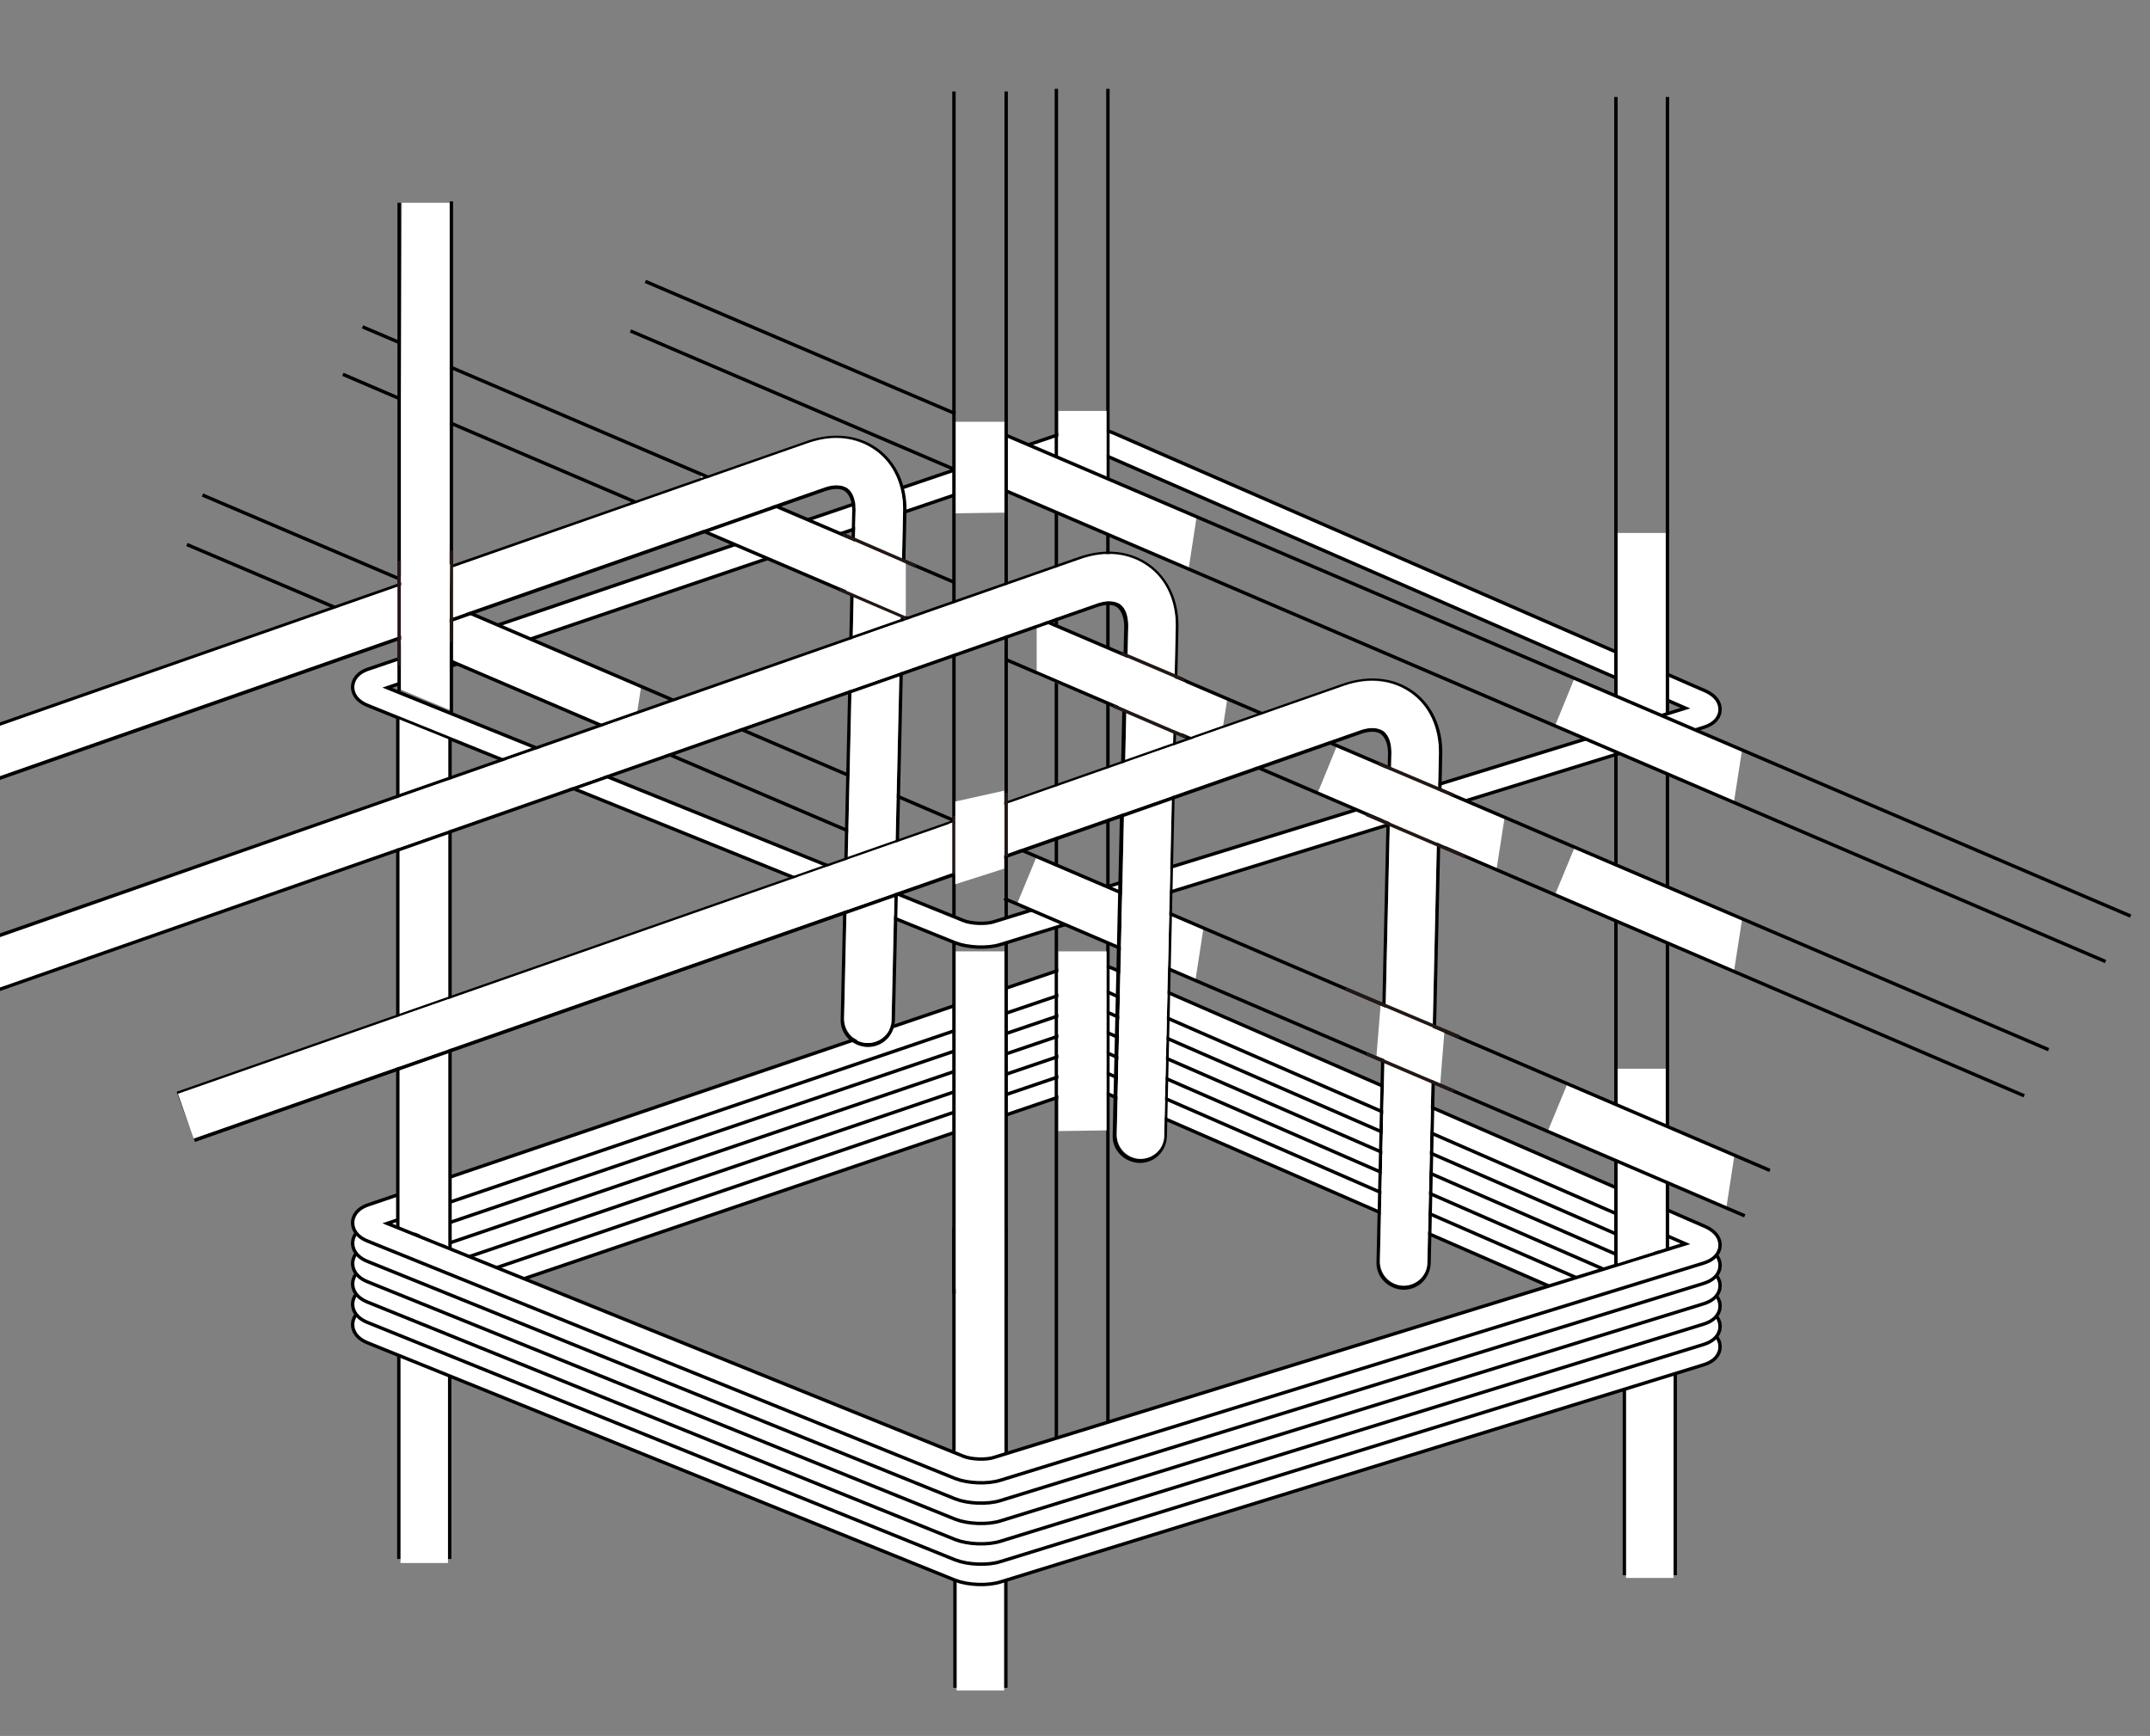 <?xml version="1.0" encoding="utf-8"?>
<!-- Generator: Adobe Illustrator 16.0.0, SVG Export Plug-In . SVG Version: 6.00 Build 0)  -->
<!DOCTYPE svg PUBLIC "-//W3C//DTD SVG 1.1//EN" "http://www.w3.org/Graphics/SVG/1.1/DTD/svg11.dtd">
<svg version="1.1" id="レイヤー_1" xmlns="http://www.w3.org/2000/svg" xmlns:xlink="http://www.w3.org/1999/xlink" x="0px"
	 y="0px" width="317px" height="256px" viewBox="0 0 317 256" enable-background="new 0 0 317 256" xml:space="preserve">
<rect x="0" y="0" width="317" height="256" fill="#808080" stroke="none"/>
<g id="レイヤー_2">
	<polygon fill="#FFFFFF" points="148.352,220 140.652,216.801 140.652,180.4 148.352,180.4 	"/>
	<g>
		
			<line fill="none" stroke="#040000" stroke-width="8" stroke-miterlimit="10" x1="243.252" y1="196.699" x2="243.252" y2="232.301"/>
		
			<line fill="none" stroke="#FFFFFF" stroke-width="7" stroke-miterlimit="10" x1="243.252" y1="196.199" x2="243.252" y2="232.699"/>
	</g>
	<g>
		<line fill="none" stroke="#040000" stroke-width="8" stroke-miterlimit="10" x1="144.552" y1="220.301" x2="144.552" y2="248.9"/>
		<line fill="none" stroke="#FFFFFF" stroke-width="7" stroke-miterlimit="10" x1="144.552" y1="219.9" x2="144.552" y2="249.301"/>
	</g>
	<g>
		<line fill="none" stroke="#040000" stroke-width="8" stroke-miterlimit="10" x1="62.552" y1="179.6" x2="62.552" y2="229.9"/>
		<line fill="none" stroke="#FFFFFF" stroke-width="7" stroke-miterlimit="10" x1="62.552" y1="178.9" x2="62.552" y2="230.5"/>
	</g>
	<g>
		<g>
			<path fill="none" stroke="#000000" stroke-width="4" stroke-miterlimit="10" d="M54.952,194.301c-1.601,0.5-1.601,1.5-0.101,2.1
				l86.601,35c1.5,0.6,4.1,0.699,5.6,0.199l103.601-32c1.6-0.5,1.6-1.4,0.1-2.1l-87.2-38c-1.5-0.699-4-0.801-5.6-0.199
				L54.952,194.301z"/>
		</g>
		<g>
			<path fill="none" stroke="#FFFFFF" stroke-width="3" stroke-miterlimit="10" d="M54.952,194.301c-1.601,0.5-1.601,1.5-0.101,2.1
				l86.601,35c1.5,0.6,4.1,0.699,5.6,0.199l103.601-32c1.6-0.5,1.6-1.4,0.1-2.1l-87.2-38c-1.5-0.699-4-0.801-5.6-0.199
				L54.952,194.301z"/>
		</g>
	</g>
	<g>
		<g>
			<path fill="none" stroke="#000000" stroke-width="4" stroke-miterlimit="10" d="M54.952,191.301c-1.601,0.5-1.601,1.5-0.101,2.1
				l86.601,35c1.5,0.6,4.1,0.699,5.6,0.199l103.601-32c1.6-0.5,1.6-1.4,0.1-2.1l-87.2-38c-1.5-0.699-4-0.801-5.6-0.199
				L54.952,191.301z"/>
		</g>
		<g>
			<path fill="none" stroke="#FFFFFF" stroke-width="3" stroke-miterlimit="10" d="M54.952,191.301c-1.601,0.5-1.601,1.5-0.101,2.1
				l86.601,35c1.5,0.6,4.1,0.699,5.6,0.199l103.601-32c1.6-0.5,1.6-1.4,0.1-2.1l-87.2-38c-1.5-0.699-4-0.801-5.6-0.199
				L54.952,191.301z"/>
		</g>
	</g>
	<g>
		<g>
			<path fill="none" stroke="#000000" stroke-width="4" stroke-miterlimit="10" d="M54.952,188.301c-1.601,0.5-1.601,1.5-0.101,2.1
				l86.601,35c1.5,0.6,4.1,0.699,5.6,0.199l103.601-32c1.6-0.5,1.6-1.4,0.1-2.1l-87.2-38c-1.5-0.699-4-0.801-5.6-0.199
				L54.952,188.301z"/>
		</g>
		<g>
			<path fill="none" stroke="#FFFFFF" stroke-width="3" stroke-miterlimit="10" d="M54.952,188.301c-1.601,0.5-1.601,1.5-0.101,2.1
				l86.601,35c1.5,0.6,4.1,0.699,5.6,0.199l103.601-32c1.6-0.5,1.6-1.4,0.1-2.1l-87.2-38c-1.5-0.699-4-0.801-5.6-0.199
				L54.952,188.301z"/>
		</g>
	</g>
	<g>
		<g>
			<path fill="none" stroke="#000000" stroke-width="4" stroke-miterlimit="10" d="M54.952,185.301c-1.601,0.5-1.601,1.5-0.101,2.1
				l86.601,35c1.5,0.6,4.1,0.699,5.6,0.199l103.601-32c1.6-0.5,1.6-1.4,0.1-2.1l-87.2-38c-1.5-0.699-4-0.801-5.6-0.199
				L54.952,185.301z"/>
		</g>
		<g>
			<path fill="none" stroke="#FFFFFF" stroke-width="3" stroke-miterlimit="10" d="M54.952,185.301c-1.601,0.5-1.601,1.5-0.101,2.1
				l86.601,35c1.5,0.6,4.1,0.699,5.6,0.199l103.601-32c1.6-0.5,1.6-1.4,0.1-2.1l-87.2-38c-1.5-0.699-4-0.801-5.6-0.199
				L54.952,185.301z"/>
		</g>
	</g>
	<g>
		<g>
			<path fill="none" stroke="#000000" stroke-width="4" stroke-miterlimit="10" d="M54.952,182.301c-1.601,0.5-1.601,1.5-0.101,2.1
				l86.601,35c1.5,0.6,4.1,0.699,5.6,0.199l103.601-32c1.6-0.5,1.6-1.4,0.1-2.1l-87.2-38c-1.5-0.699-4-0.801-5.6-0.199
				L54.952,182.301z"/>
		</g>
		<g>
			<path fill="none" stroke="#FFFFFF" stroke-width="3" stroke-miterlimit="10" d="M54.952,182.301c-1.601,0.5-1.601,1.5-0.101,2.1
				l86.601,35c1.5,0.6,4.1,0.699,5.6,0.199l103.601-32c1.6-0.5,1.6-1.4,0.1-2.1l-87.2-38c-1.5-0.699-4-0.801-5.6-0.199
				L54.952,182.301z"/>
		</g>
	</g>
	<g>
		<g>
			<path fill="none" stroke="#000000" stroke-width="4" stroke-miterlimit="10" d="M54.952,179.301c-1.601,0.5-1.601,1.5-0.101,2.1
				l86.601,35c1.5,0.6,4.1,0.699,5.6,0.199l103.601-32c1.6-0.5,1.6-1.4,0.1-2.1l-87.2-38c-1.5-0.699-4-0.801-5.6-0.199
				L54.952,179.301z"/>
		</g>
		<g>
			<path fill="none" stroke="#FFFFFF" stroke-width="3" stroke-miterlimit="10" d="M54.952,179.301c-1.601,0.5-1.601,1.5-0.101,2.1
				l86.601,35c1.5,0.6,4.1,0.699,5.6,0.199l103.601-32c1.6-0.5,1.6-1.4,0.1-2.1l-87.2-38c-1.5-0.699-4-0.801-5.6-0.199
				L54.952,179.301z"/>
		</g>
	</g>
	<g>
		<g>
			<path fill="none" stroke="#000000" stroke-width="4" stroke-miterlimit="10" d="M54.952,100.3c-1.601,0.5-1.601,1.5-0.101,2.1
				l86.601,35c1.5,0.6,4.1,0.699,5.6,0.199l103.601-32c1.6-0.5,1.6-1.4,0.1-2.1l-87.2-38c-1.5-0.7-4-0.8-5.6-0.2L54.952,100.3z"/>
		</g>
		<g>
			<path fill="none" stroke="#FFFFFF" stroke-width="3" stroke-miterlimit="10" d="M54.952,100.3c-1.601,0.5-1.601,1.5-0.101,2.1
				l86.601,35c1.5,0.6,4.1,0.699,5.6,0.199l103.601-32c1.6-0.5,1.6-1.4,0.1-2.1l-87.2-38c-1.5-0.7-4-0.8-5.6-0.2L54.952,100.3z"/>
		</g>
	</g>
	<polygon fill="#FFFFFF" points="66.352,183.9 58.652,180.699 58.652,106 66.352,109.1 	"/>
	<line fill="none" stroke="#000000" stroke-width="0.5" stroke-miterlimit="10" x1="66.352" y1="108.9" x2="66.352" y2="184.199"/>
	<line fill="none" stroke="#000000" stroke-width="0.5" stroke-miterlimit="10" x1="58.652" y1="105.7" x2="58.652" y2="181"/>
	<polygon fill="#FFFFFF" points="66.552,104.8 58.852,101.6 59.252,29.9 66.552,29.9 	"/>
	<line fill="none" stroke="#000000" stroke-width="0.5" stroke-miterlimit="10" x1="58.852" y1="29.9" x2="58.852" y2="101.9"/>
	<line fill="none" stroke="#000000" stroke-width="0.5" stroke-miterlimit="10" x1="148.352" y1="181" x2="148.352" y2="214.4"/>
	<line fill="none" stroke="#000000" stroke-width="0.5" stroke-miterlimit="10" x1="140.652" y1="181" x2="140.652" y2="214"/>
	<polygon fill="#FFFFFF" points="148.352,189.801 140.652,190.1 140.652,140.301 148.352,140.301 	"/>
	<line fill="none" stroke="#000000" stroke-width="0.5" stroke-miterlimit="10" x1="148.352" y1="138.9" x2="148.352" y2="190.9"/>
	
		<line fill="none" stroke="#000000" stroke-width="0.5" stroke-miterlimit="10" x1="140.652" y1="138.9" x2="140.652" y2="190.801"/>
	<polygon fill="#FFFFFF" points="148.152,75.6 140.652,75.7 140.652,62.2 148.152,62.2 	"/>
	<line fill="none" stroke="#000000" stroke-width="0.5" stroke-miterlimit="10" x1="140.652" y1="13.5" x2="140.652" y2="135.1"/>
	
		<line fill="none" stroke="#000000" stroke-width="0.5" stroke-miterlimit="10" x1="163.352" y1="134.5" x2="163.352" y2="209.801"/>
	<line fill="none" stroke="#000000" stroke-width="0.5" stroke-miterlimit="10" x1="155.752" y1="136.7" x2="155.752" y2="212.1"/>
	<line fill="none" stroke="#000000" stroke-width="0.5" stroke-miterlimit="10" x1="163.352" y1="13.1" x2="163.352" y2="130.7"/>
	<line fill="none" stroke="#000000" stroke-width="0.5" stroke-miterlimit="10" x1="155.752" y1="13.1" x2="155.752" y2="133.1"/>
	<polygon fill="#FFFFFF" points="245.752,184 238.252,186.4 238.352,157.6 245.752,157.6 	"/>
	<polygon fill="#FFFFFF" points="163.152,74 156.052,74.1 156.052,60.6 163.152,60.6 	"/>
	<polygon fill="#FFFFFF" points="163.152,166.699 156.052,166.801 156.052,140.301 163.152,140.301 	"/>
	<line fill="none" stroke="#000000" stroke-width="0.5" stroke-miterlimit="10" x1="245.852" y1="109" x2="245.852" y2="184.199"/>
	<line fill="none" stroke="#000000" stroke-width="0.5" stroke-miterlimit="10" x1="238.252" y1="111.4" x2="238.252" y2="186.6"/>
	<polygon fill="#FFFFFF" points="245.752,105 238.252,107.4 238.352,78.6 245.752,78.6 	"/>
	<line fill="none" stroke="#000000" stroke-width="0.5" stroke-miterlimit="10" x1="245.852" y1="14.3" x2="245.852" y2="105.1"/>
	<line fill="none" stroke="#000000" stroke-width="0.5" stroke-miterlimit="10" x1="238.252" y1="14.3" x2="238.252" y2="107.4"/>
	<polygon fill="#FFFFFF" points="256.852,110.6 255.652,118.3 229.252,107.1 232.152,100 	"/>
	<polygon fill="#FFFFFF" points="176.452,76.1 175.252,83.9 148.352,72.5 148.352,64.2 	"/>
	<line fill="none" stroke="#000000" stroke-width="0.5" stroke-miterlimit="10" x1="148.352" y1="64.2" x2="314.152" y2="135.1"/>
	<line fill="none" stroke="#000000" stroke-width="0.5" stroke-miterlimit="10" x1="148.352" y1="72.4" x2="310.452" y2="141.801"/>
	<line fill="none" stroke="#000000" stroke-width="0.5" stroke-miterlimit="10" x1="148.352" y1="13.5" x2="148.352" y2="135.4"/>
	<line fill="none" stroke="#000000" stroke-width="0.5" stroke-miterlimit="10" x1="95.152" y1="41.5" x2="140.852" y2="61"/>
	<line fill="none" stroke="#000000" stroke-width="0.5" stroke-miterlimit="10" x1="92.952" y1="48.8" x2="140.652" y2="69.2"/>
	<polygon fill="#FFFFFF" points="221.852,120.5 220.652,128.2 194.252,117 197.152,109.9 	"/>
	<polygon fill="#FFFFFF" points="180.952,103.1 179.752,110.8 152.852,99.5 152.852,91.1 	"/>
	<polygon fill="#FFFFFF" points="256.852,135.6 255.652,143.301 229.252,132 232.152,125 	"/>
	<line fill="none" stroke="#000000" stroke-width="0.5" stroke-miterlimit="10" x1="53.452" y1="48.2" x2="58.852" y2="50.5"/>
	<line fill="none" stroke="#000000" stroke-width="0.5" stroke-miterlimit="10" x1="50.552" y1="55.2" x2="58.952" y2="58.8"/>
	<polygon fill="#FFFFFF" points="131.452,82 130.252,89.7 103.352,78.4 103.352,70 	"/>
	<line fill="none" stroke="#000000" stroke-width="0.5" stroke-miterlimit="10" x1="66.552" y1="54.2" x2="140.752" y2="85.9"/>
	<line fill="none" stroke="#000000" stroke-width="0.5" stroke-miterlimit="10" x1="66.452" y1="62.4" x2="140.852" y2="94.2"/>
	<polygon fill="#FFFFFF" points="255.752,170.199 254.552,178 228.252,166.699 231.152,159.699 	"/>
	<line fill="none" stroke="#000000" stroke-width="0.5" stroke-miterlimit="10" x1="29.852" y1="73" x2="58.952" y2="85.4"/>
	<line fill="none" stroke="#000000" stroke-width="0.5" stroke-miterlimit="10" x1="27.552" y1="80.3" x2="58.852" y2="93.6"/>
	<polygon fill="#FFFFFF" points="177.452,136.801 176.252,144.6 149.952,133.301 152.852,126.3 	"/>
	<polygon fill="#FFFFFF" points="94.552,101.1 93.352,108.9 66.452,97.5 66.452,89.2 	"/>
	<line fill="none" stroke="#000000" stroke-width="0.5" stroke-miterlimit="10" x1="66.552" y1="29.7" x2="66.552" y2="105.1"/>
	<line fill="none" stroke="#000000" stroke-width="0.5" stroke-miterlimit="10" x1="66.452" y1="89.2" x2="140.652" y2="121"/>
	<line fill="none" stroke="#000000" stroke-width="0.5" stroke-miterlimit="10" x1="66.452" y1="97.5" x2="140.652" y2="129.2"/>
	<line fill="none" stroke="#000000" stroke-width="0.5" stroke-miterlimit="10" x1="148.352" y1="124.4" x2="260.952" y2="172.6"/>
	
		<line fill="none" stroke="#000000" stroke-width="0.5" stroke-miterlimit="10" x1="148.052" y1="132.5" x2="257.252" y2="179.301"/>
	<line fill="none" stroke="#000000" stroke-width="0.5" stroke-miterlimit="10" x1="148.052" y1="89" x2="302.052" y2="154.801"/>
	<line fill="none" stroke="#000000" stroke-width="0.5" stroke-miterlimit="10" x1="148.152" y1="97.2" x2="298.452" y2="161.6"/>
</g>
<g id="レイヤー_3">
	<g>
		<path d="M-50.248,132.6l172-60.2c1.2-0.4,2.3-0.4,2.9,0.1c0.6,0.5,1,1.5,1,2.8l-1.7,75c-0.101,2.199,1.7,4,3.899,4.1h0.101
			c2.2,0,3.899-1.701,4-3.9l1.7-75c0.1-4-1.5-7.4-4.301-9.4c-2.8-2-6.5-2.4-10.3-1.1l-172,60 M-52.748,125.5l172-60.2
			c3.6-1.3,7.1-0.9,9.8,1.1c2.7,1.9,4.101,5.2,4.101,9l-1.7,75c0,1.9-1.601,3.4-3.5,3.4h-0.101c-1.899,0-3.5-1.602-3.399-3.602
			l1.7-74.999c0-1.5-0.4-2.6-1.2-3.2s-2-0.6-3.4-0.1l-172,60.2"/>
		<path fill="#FFFFFF" d="M-50.448,132.1l172-60.2c1.4-0.5,2.601-0.4,3.4,0.1c0.8,0.6,1.2,1.7,1.2,3.2l-1.7,74.999
			c0,1.9,1.5,3.5,3.399,3.602h0.101c1.899,0,3.5-1.5,3.5-3.4l1.7-75c0.1-3.8-1.4-7.1-4.101-9c-2.7-1.9-6.2-2.3-9.8-1.1l-172,60.2"/>
	</g>
	<g>
		<path d="M-10.148,149.699l172-60.199c1.2-0.4,2.301-0.4,2.9,0.1s1,1.5,1,2.8l-1.7,75c-0.1,2.199,1.7,4,3.9,4.1h0.1
			c2.2,0,3.9-1.699,4-3.9l1.7-75c0.1-4-1.5-7.4-4.3-9.4s-6.5-2.4-10.3-1.1l-171.9,60 M-12.548,142.6l172-60.2
			c3.6-1.3,7.1-0.9,9.8,1.1c2.7,1.9,4.1,5.2,4.1,9l-1.699,75c0,1.9-1.601,3.4-3.5,3.4h-0.101c-1.899,0-3.5-1.6-3.399-3.6l1.699-75
			c0-1.5-0.399-2.6-1.199-3.2c-0.801-0.6-2-0.6-3.4-0.1l-172,60.199"/>
		<path fill="#FFFFFF" d="M-10.248,149.199l172-60.199c1.4-0.5,2.6-0.4,3.4,0.1c0.8,0.6,1.199,1.7,1.199,3.2l-1.699,75
			c0,1.898,1.5,3.5,3.399,3.6h0.101c1.899,0,3.5-1.5,3.5-3.4l1.699-75c0.101-3.8-1.399-7.1-4.1-9s-6.2-2.3-9.8-1.1l-172,60.2"/>
	</g>
	<g>
		<path d="M28.752,168.4l172-60.2c1.2-0.4,2.3-0.4,2.9,0.1c0.6,0.5,1,1.5,1,2.8l-1.7,75c-0.101,2.201,1.7,4,3.899,4.1h0.101
			c2.2,0,3.899-1.699,4-3.898l1.7-75c0.1-4-1.5-7.4-4.301-9.4c-2.8-2-6.5-2.4-10.3-1.1l-172,60.2 M26.252,161.301l172-60.201
			c3.6-1.3,7.1-0.9,9.8,1.1c2.7,1.9,4.101,5.2,4.101,9l-1.7,74.999c0,1.9-1.601,3.4-3.5,3.4h-0.101c-1.899,0-3.5-1.6-3.399-3.6
			l1.7-75c0-1.5-0.4-2.6-1.2-3.2c-0.8-0.6-2-0.6-3.4-0.1l-172,60.2"/>
		<path fill="#FFFFFF" d="M28.552,167.9l172-60.2c1.4-0.5,2.601-0.4,3.4,0.1c0.8,0.6,1.2,1.7,1.2,3.2l-1.7,75
			c0,1.9,1.5,3.5,3.399,3.6h0.101c1.899,0,3.5-1.5,3.5-3.4l1.7-74.999c0.1-3.8-1.4-7.1-4.101-9s-6.2-2.3-9.8-1.1l-172,60.201"/>
	</g>
	<polygon fill="#FFFFFF" points="213.752,117.3 213.152,124.8 203.852,120.8 204.352,113.3 	"/>
	<polygon fill="#FFFFFF" points="148.752,118.4 149.552,125.5 139.852,128.9 139.852,121.5 	"/>
	<line fill="none" stroke="#231815" stroke-width="0.5" stroke-miterlimit="10" x1="201.452" y1="120.1" x2="215.952" y2="126.3"/>
	<line fill="none" stroke="#231815" stroke-width="0.5" stroke-miterlimit="10" x1="203.252" y1="112.6" x2="214.352" y2="117.3"/>
	<polygon fill="#FFFFFF" points="212.952,152.301 212.352,159.801 202.952,155.699 203.552,148.301 	"/>
	<line fill="none" stroke="#231815" stroke-width="0.5" stroke-miterlimit="10" x1="201.452" y1="155.4" x2="214.352" y2="160.9"/>
	
		<line fill="none" stroke="#231815" stroke-width="0.5" stroke-miterlimit="10" x1="198.352" y1="145.801" x2="215.152" y2="152.9"/>
	<line fill="none" stroke="#231815" stroke-width="0.5" stroke-miterlimit="10" x1="148.352" y1="116.9" x2="148.352" y2="126.3"/>
	<line fill="none" stroke="#231815" stroke-width="0.5" stroke-miterlimit="10" x1="140.652" y1="120.3" x2="140.652" y2="128.9"/>
	<polygon fill="#FFFFFF" points="148.052,116.6 148.052,128.1 140.852,130.4 140.852,118.2 	"/>
	<polygon fill="#FFFFFF" points="174.852,100.7 174.252,108.2 164.952,104.2 165.452,96.7 	"/>
	<line fill="none" stroke="#231815" stroke-width="0.5" stroke-miterlimit="10" x1="165.252" y1="96.3" x2="174.652" y2="100.3"/>
	<line fill="none" stroke="#231815" stroke-width="0.5" stroke-miterlimit="10" x1="164.152" y1="104.1" x2="174.852" y2="108.7"/>
	<line fill="none" stroke="#231815" stroke-width="0.5" stroke-miterlimit="10" x1="124.252" y1="78.8" x2="135.052" y2="83.5"/>
	<line fill="none" stroke="#231815" stroke-width="0.5" stroke-miterlimit="10" x1="123.752" y1="86.9" x2="133.552" y2="91.1"/>
	<polygon fill="#FFFFFF" points="133.552,83.1 133.552,90.9 124.752,87.1 125.352,79.6 	"/>
	<line fill="none" stroke="#231815" stroke-width="0.5" stroke-miterlimit="10" x1="58.852" y1="82.7" x2="58.852" y2="98.2"/>
	<line fill="none" stroke="#231815" stroke-width="0.5" stroke-miterlimit="10" x1="66.552" y1="81.2" x2="66.552" y2="94.7"/>
	<polygon fill="#FFFFFF" points="66.352,83.2 66.252,95.4 59.152,95.1 59.152,85 	"/>
</g>
</svg>
